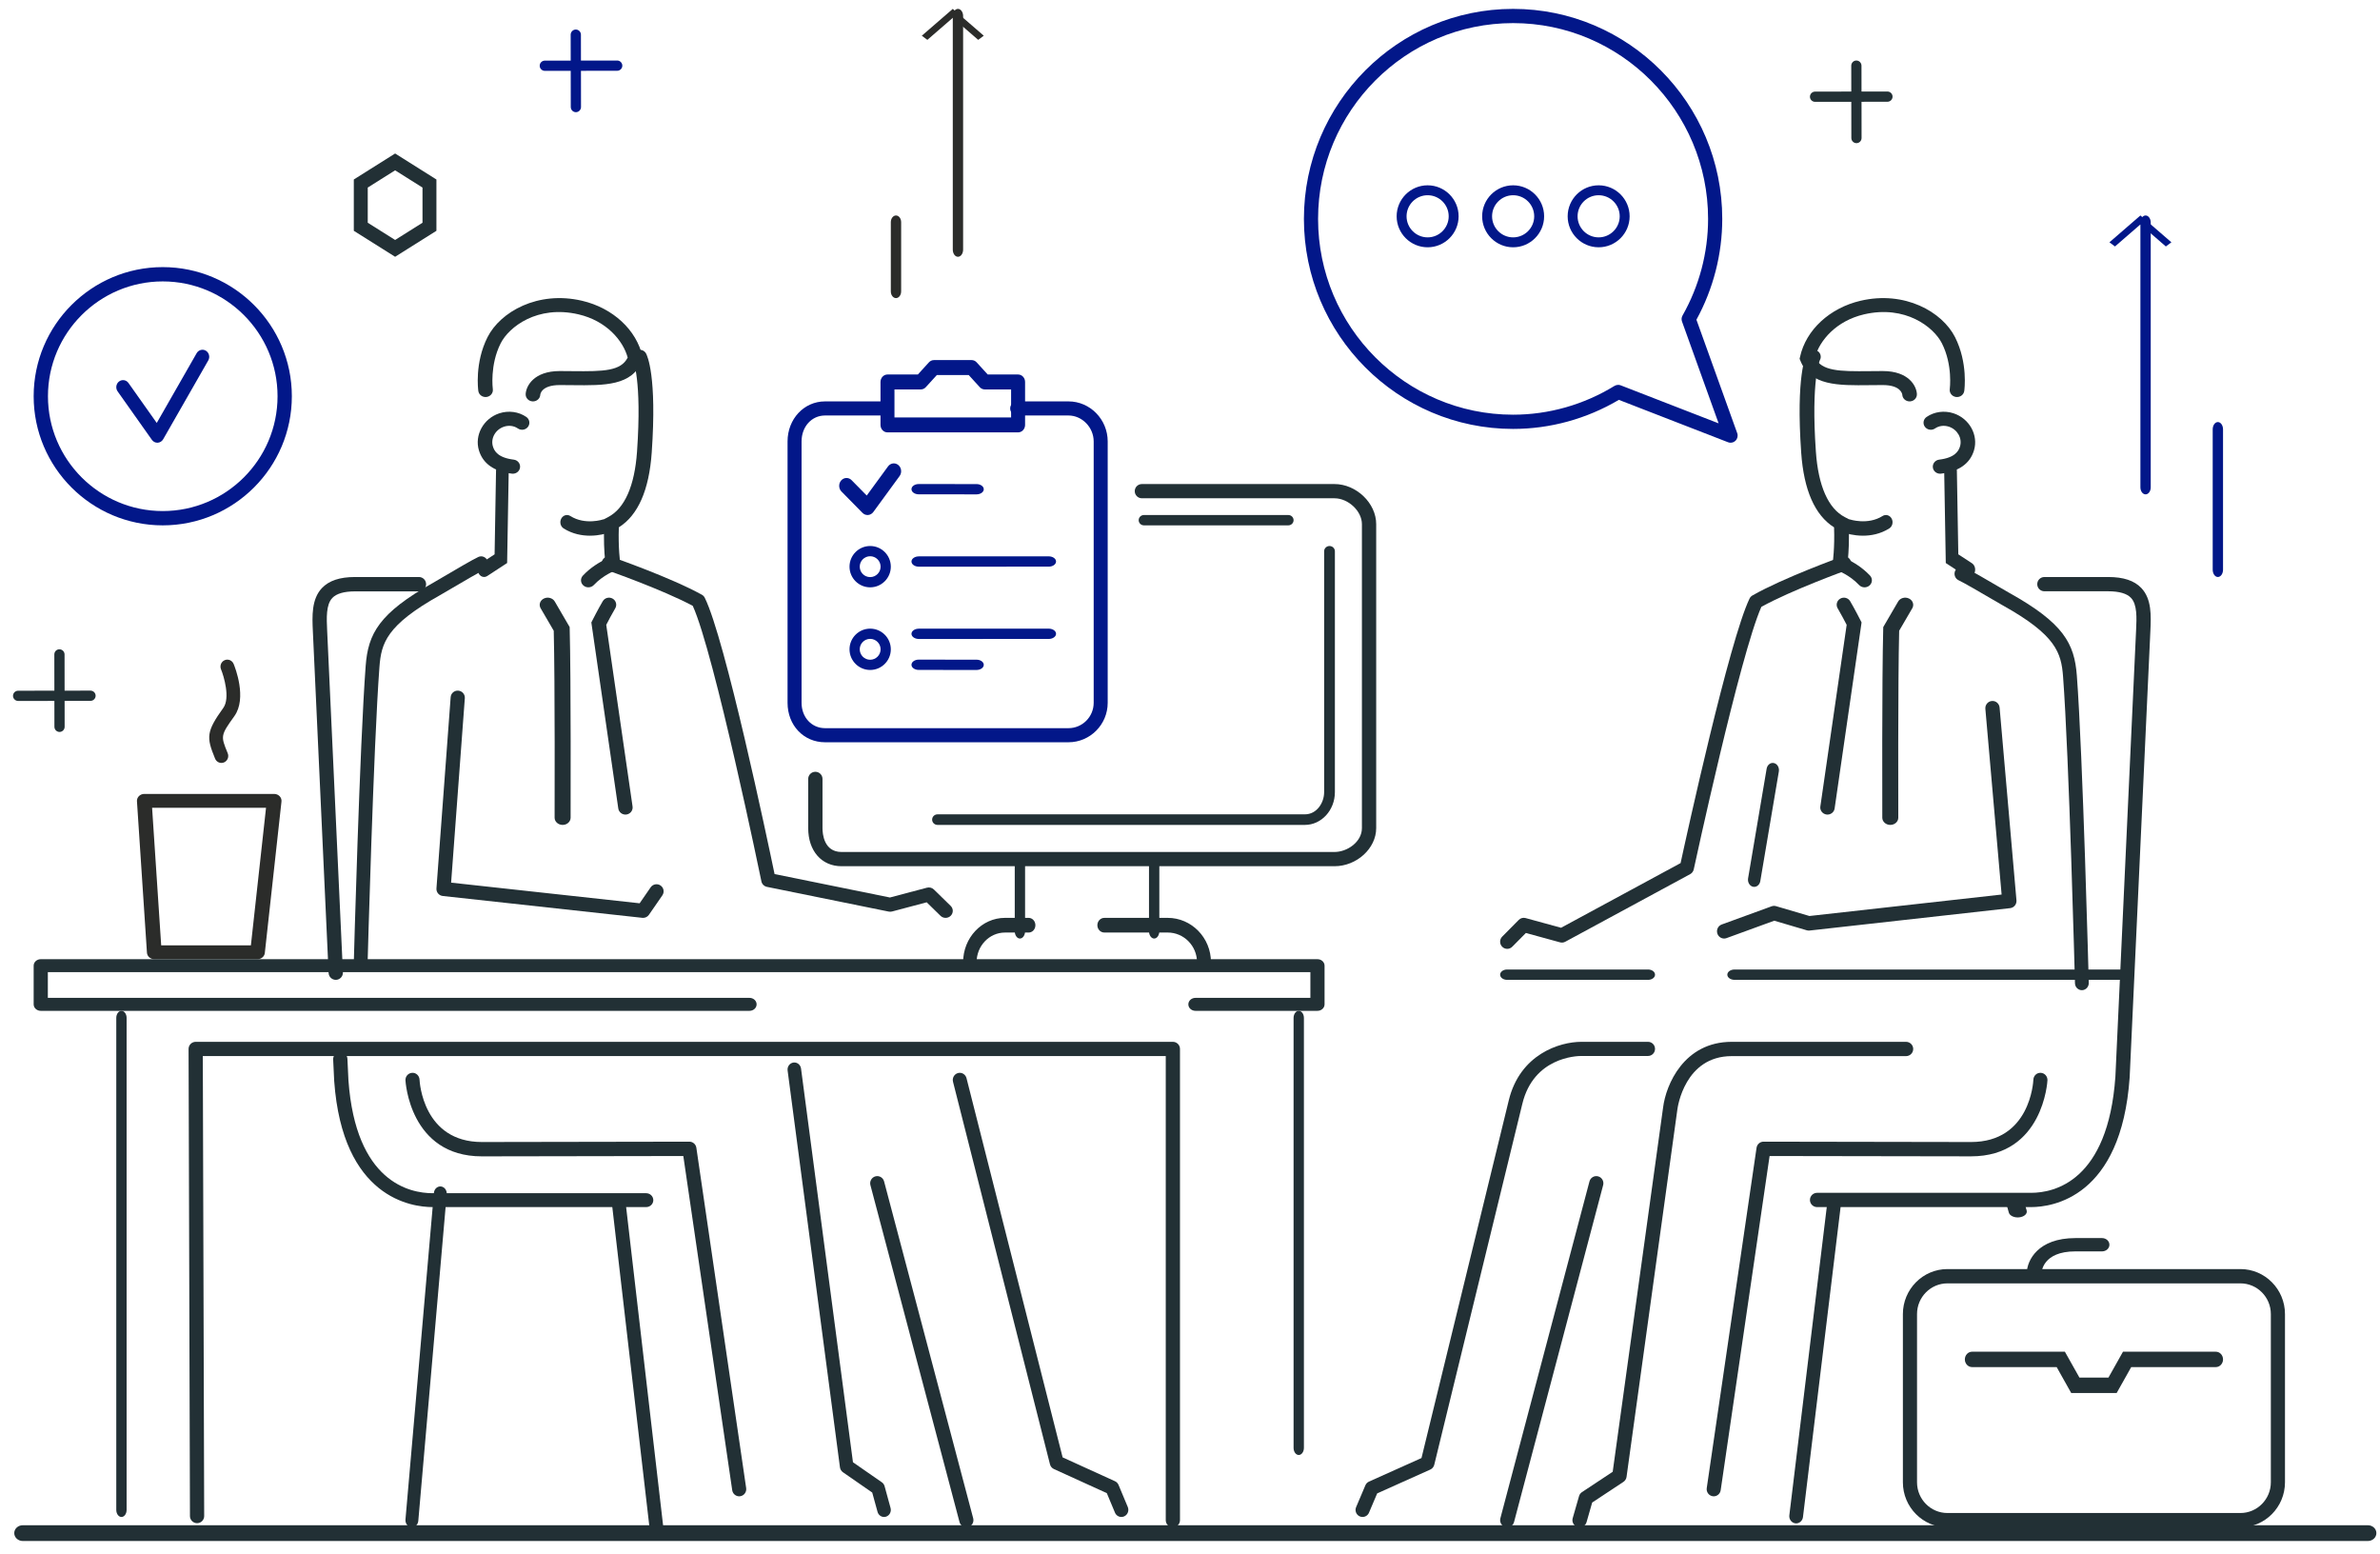 <?xml version="1.0" encoding="UTF-8"?>
<svg width="167px" height="109px" viewBox="0 0 167 109" version="1.1" xmlns="http://www.w3.org/2000/svg" xmlns:xlink="http://www.w3.org/1999/xlink">
    <!-- Generator: sketchtool 53.2 (72643) - https://sketchapp.com -->
    <title>46167563-CE4B-4A28-8317-4565BB3AB5FB</title>
    <desc>Created with sketchtool.</desc>
    <g id="blog" stroke="none" stroke-width="1" fill="none" fill-rule="evenodd">
        <g id="vacancy" transform="translate(-538, -2349)">
            <g id="2" transform="translate(538, 2349)">
                <path d="M38.233,4.971 C38.032,4.971 37.87,4.811 37.87,4.612 C37.869,4.414 38.032,4.253 38.232,4.253 L43.303,4.247 C43.496,4.24 43.667,4.407 43.667,4.605 C43.667,4.804 43.505,4.965 43.304,4.965 L38.233,4.971 L38.233,4.971" id="Fill-445" fill="#021789"></path>
                <path d="M40.409,7.87 C40.211,7.87 40.05,7.707 40.05,7.507 L40.043,2.436 C40.043,2.236 40.204,2.073 40.402,2.072 L40.403,2.072 C40.601,2.072 40.762,2.235 40.762,2.435 L40.768,7.506 C40.768,7.706 40.608,7.869 40.409,7.87 L40.409,7.87" id="Fill-446" fill="#021789"></path>
                <path d="M1.276,49.174 C1.076,49.174 0.913,49.013 0.913,48.815 C0.913,48.617 1.075,48.456 1.276,48.456 L6.346,48.449 L6.347,48.449 C6.547,48.449 6.71,48.61 6.71,48.808 C6.71,49.006 6.548,49.168 6.347,49.168 L1.277,49.174 L1.276,49.174" id="Fill-447" fill="#223035"></path>
                <path d="M4.177,51.348 C3.979,51.348 3.818,51.185 3.818,50.985 L3.812,45.915 C3.811,45.714 3.966,45.547 4.171,45.551 C4.369,45.551 4.53,45.713 4.53,45.914 L4.536,50.984 C4.537,51.185 4.376,51.348 4.177,51.348 L4.177,51.348" id="Fill-448" fill="#223035"></path>
                <path d="M127.363,7.145 C127.163,7.145 127,6.984 127,6.786 C127,6.588 127.162,6.427 127.363,6.426 L132.433,6.42 L132.434,6.42 C132.634,6.42 132.797,6.581 132.797,6.779 C132.797,6.978 132.635,7.139 132.434,7.139 L127.364,7.145 L127.363,7.145" id="Fill-449" fill="#223035"></path>
                <path d="M130.264,10.043 C130.066,10.043 129.905,9.881 129.905,9.681 L129.899,4.61 C129.898,4.41 130.059,4.246 130.257,4.246 L130.258,4.246 C130.456,4.246 130.617,4.409 130.617,4.609 L130.623,9.68 C130.624,9.88 130.463,10.043 130.264,10.043 L130.264,10.043" id="Fill-450" fill="#223035"></path>
                <path d="M150.551,34.681 C150.351,34.681 150.188,34.459 150.188,34.187 L150.188,15.611 C150.188,15.337 150.351,15.116 150.551,15.116 C150.751,15.116 150.913,15.337 150.913,15.611 L150.913,34.187 C150.913,34.459 150.751,34.681 150.551,34.681" id="Fill-451" fill="#021789"></path>
                <polyline id="Fill-452" fill="#021789" points="148.014 16.998 148.404 17.29 150.188 15.744 151.973 17.29 152.362 16.998 150.188 15.116 148.014 16.998"></polyline>
                <path d="M155.623,40.478 C155.423,40.478 155.261,40.249 155.261,39.966 L155.261,30.121 C155.261,29.838 155.423,29.609 155.623,29.609 C155.823,29.609 155.986,29.838 155.986,30.121 L155.986,39.966 C155.986,40.249 155.823,40.478 155.623,40.478" id="Fill-453" fill="#021789"></path>
                <path d="M43.885,57.145 C43.637,57.145 43.42,56.966 43.384,56.717 L41.493,43.667 L41.563,43.528 C41.581,43.493 41.995,42.679 42.296,42.174 C42.436,41.937 42.746,41.857 42.988,41.995 C43.229,42.134 43.311,42.438 43.17,42.675 C42.956,43.034 42.67,43.581 42.539,43.835 L44.386,56.578 C44.425,56.849 44.233,57.101 43.957,57.14 L43.885,57.145" id="Fill-456" fill="#223035"></path>
                <path d="M39.478,57.87 L39.476,57.87 C39.166,57.869 38.916,57.642 38.916,57.362 C38.917,57.266 38.946,47.808 38.855,44.249 L37.934,42.669 C37.79,42.421 37.895,42.115 38.17,41.986 C38.444,41.856 38.784,41.951 38.928,42.199 L39.971,43.989 L39.974,44.107 C40.069,47.583 40.039,57.268 40.039,57.365 C40.038,57.644 39.787,57.87 39.478,57.87" id="Fill-457" fill="#223035"></path>
                <path d="M25.311,68.014 L25.297,68.014 C25.03,68.006 24.819,67.776 24.826,67.499 C24.83,67.347 25.239,52.282 25.659,46.708 C25.829,44.463 26.581,43.019 30.395,40.882 C30.538,40.801 30.827,40.632 31.176,40.426 C32,39.942 33.127,39.278 33.561,39.074 C33.804,38.959 34.092,39.071 34.203,39.323 C34.314,39.575 34.206,39.873 33.962,39.987 C33.569,40.173 32.417,40.85 31.655,41.298 C31.298,41.508 31.002,41.682 30.856,41.764 C27.115,43.861 26.752,45.114 26.625,46.786 C26.207,52.335 25.799,67.376 25.795,67.527 C25.788,67.799 25.572,68.014 25.311,68.014" id="Fill-458" fill="#223035"></path>
                <path d="M41.285,41.203 C41.162,41.203 41.038,41.161 40.939,41.076 C40.727,40.894 40.71,40.582 40.901,40.379 C41.445,39.801 42.065,39.442 42.453,39.255 C42.405,38.766 42.342,37.832 42.402,36.683 L42.417,36.406 L42.672,36.273 C43.83,35.673 44.531,34.087 44.699,31.684 C45.053,26.615 44.418,25.259 44.411,25.246 C44.292,25.004 44.394,24.709 44.645,24.589 C44.896,24.47 45.199,24.558 45.33,24.795 C45.411,24.94 46.106,26.369 45.73,31.749 C45.546,34.383 44.77,36.145 43.423,36.994 C43.37,38.434 43.517,39.479 43.519,39.49 L43.575,39.885 L43.183,40.021 C43.176,40.024 42.341,40.325 41.669,41.039 C41.567,41.148 41.426,41.203 41.285,41.203" id="Fill-459" fill="#223035"></path>
                <path d="M37.399,28.159 L37.374,28.159 C37.09,28.146 36.872,27.916 36.885,27.644 C36.914,27.086 37.45,26.03 39.28,26.03 C39.594,26.03 39.9,26.034 40.196,26.037 C42.37,26.062 43.568,26.03 44.044,25.084 C43.714,23.877 42.545,22.508 40.593,22.053 C37.702,21.38 35.709,22.941 35.132,24.083 C34.358,25.613 34.578,27.28 34.58,27.297 C34.618,27.565 34.421,27.812 34.14,27.849 C33.86,27.885 33.602,27.698 33.563,27.429 C33.552,27.349 33.296,25.46 34.208,23.655 C35.107,21.877 37.736,20.376 40.836,21.098 C43.003,21.603 44.671,23.146 45.085,25.028 L45.116,25.17 L45.062,25.305 C44.355,27.067 42.423,27.045 40.184,27.02 C39.892,27.016 39.59,27.013 39.28,27.013 C37.96,27.013 37.911,27.684 37.911,27.691 C37.898,27.955 37.671,28.159 37.399,28.159" id="Fill-460" fill="#223035"></path>
                <path d="M33.967,40.478 C33.812,40.478 33.661,40.383 33.579,40.215 C33.459,39.967 33.534,39.652 33.749,39.512 L34.705,38.888 L34.806,33.013 C34.811,32.728 35.009,32.499 35.26,32.508 C35.506,32.513 35.701,32.749 35.696,33.034 L35.584,39.498 L34.185,40.412 C34.116,40.457 34.041,40.478 33.967,40.478" id="Fill-461" fill="#223035"></path>
                <path d="M35.984,33.232 L35.92,33.228 C34.664,33.074 33.886,32.525 33.605,31.596 C33.282,30.527 33.925,29.36 35.039,28.994 C35.684,28.784 36.39,28.879 36.929,29.249 C37.159,29.407 37.214,29.716 37.051,29.94 C36.888,30.163 36.569,30.216 36.339,30.058 C36.061,29.867 35.707,29.821 35.366,29.933 C34.765,30.131 34.414,30.752 34.586,31.318 C34.686,31.651 34.947,32.11 36.048,32.245 C36.328,32.279 36.525,32.527 36.49,32.799 C36.458,33.049 36.238,33.232 35.984,33.232" id="Fill-462" fill="#223035"></path>
                <path d="M45.124,64.391 L45.069,64.388 L31.067,62.856 C30.801,62.827 30.605,62.592 30.625,62.325 L31.622,48.909 C31.642,48.636 31.878,48.43 32.155,48.451 C32.43,48.471 32.636,48.709 32.616,48.983 L31.654,61.92 L44.882,63.368 L45.656,62.247 C45.812,62.021 46.123,61.964 46.35,62.12 C46.576,62.276 46.633,62.585 46.477,62.811 L45.534,64.176 C45.44,64.312 45.287,64.391 45.124,64.391" id="Fill-463" fill="#223035"></path>
                <path d="M41.396,37.58 C40.845,37.58 40.179,37.468 39.55,37.071 C39.328,36.931 39.253,36.622 39.382,36.381 C39.512,36.14 39.797,36.059 40.019,36.199 C41.07,36.863 42.321,36.439 42.334,36.435 C42.579,36.35 42.841,36.496 42.92,36.761 C42.998,37.026 42.864,37.311 42.619,37.396 C42.582,37.409 42.077,37.58 41.396,37.58" id="Fill-464" fill="#223035"></path>
                <path d="M166.149,108.105 L1.598,108.105 C1.267,108.105 1,107.858 1,107.552 C1,107.247 1.267,107 1.598,107 L166.149,107 C166.479,107 166.746,107.247 166.746,107.552 C166.746,107.858 166.479,108.105 166.149,108.105" id="Fill-72" fill="#223035"></path>
                <path d="M8.522,106.42 C8.322,106.42 8.159,106.198 8.159,105.924 L8.159,71.409 C8.159,71.135 8.322,70.913 8.522,70.913 C8.722,70.913 8.884,71.135 8.884,71.409 L8.884,105.924 C8.884,106.198 8.722,106.42 8.522,106.42" id="Fill-468" fill="#223035"></path>
                <path d="M91.13,102.072 C90.93,102.072 90.768,101.848 90.768,101.572 L90.768,71.413 C90.768,71.137 90.93,70.913 91.13,70.913 C91.33,70.913 91.493,71.137 91.493,71.413 L91.493,101.572 C91.493,101.848 91.33,102.072 91.13,102.072" id="Fill-469" fill="#223035"></path>
                <path d="M82.298,107.145 C82.022,107.145 81.799,106.921 81.799,106.646 L81.799,74.085 L14.231,74.085 L14.327,106.355 C14.328,106.631 14.105,106.855 13.83,106.855 L13.828,106.855 C13.553,106.855 13.33,106.633 13.329,106.358 L13.232,73.588 C13.232,73.455 13.284,73.328 13.377,73.234 C13.471,73.14 13.598,73.087 13.731,73.087 L82.298,73.087 C82.574,73.087 82.797,73.31 82.797,73.586 L82.797,106.646 C82.797,106.921 82.574,107.145 82.298,107.145" id="Fill-470" fill="#223035"></path>
                <path d="M11.31,66.317 L17.605,66.317 L18.667,56.668 L10.672,56.668 L11.31,66.317 Z M18.07,67.29 L10.826,67.29 C10.553,67.29 10.328,67.09 10.311,66.834 L9.61,56.212 C9.601,56.078 9.651,55.947 9.748,55.849 C9.846,55.751 9.982,55.696 10.124,55.696 L19.238,55.696 C19.384,55.696 19.523,55.754 19.621,55.856 C19.719,55.959 19.766,56.095 19.751,56.232 L18.582,66.854 C18.555,67.102 18.334,67.29 18.07,67.29 L18.07,67.29 Z" id="Fill-471" fill="#2B2C2A"></path>
                <path d="M15.535,53.522 C15.347,53.522 15.169,53.408 15.092,53.22 L15.077,53.183 C14.48,51.722 14.47,51.329 15.668,49.662 C16.166,48.969 15.708,47.438 15.509,46.957 C15.405,46.707 15.519,46.42 15.764,46.314 C16.008,46.209 16.29,46.326 16.393,46.575 C16.494,46.817 17.349,48.981 16.443,50.242 C15.469,51.596 15.488,51.641 15.964,52.806 L15.978,52.843 C16.081,53.093 15.965,53.38 15.72,53.484 C15.659,53.51 15.597,53.522 15.535,53.522" id="Fill-472" fill="#2B2C2A"></path>
                <path d="M92.445,70.913 L83.881,70.913 C83.607,70.913 83.384,70.709 83.384,70.458 C83.384,70.206 83.607,70.003 83.881,70.003 L91.947,70.003 L91.947,68.2 L3.357,68.2 L3.357,70.003 L52.592,70.003 C52.867,70.003 53.09,70.206 53.09,70.458 C53.09,70.709 52.867,70.913 52.592,70.913 L2.86,70.913 C2.585,70.913 2.362,70.709 2.362,70.458 L2.362,67.745 C2.362,67.494 2.585,67.29 2.86,67.29 L92.445,67.29 C92.719,67.29 92.942,67.494 92.942,67.745 L92.942,70.458 C92.942,70.709 92.719,70.913 92.445,70.913" id="Fill-473" fill="#223035"></path>
                <path d="M62.031,106.42 C61.825,106.42 61.634,106.278 61.575,106.061 L61.203,104.707 L59.145,103.28 C59.032,103.201 58.957,103.076 58.938,102.936 L55.265,75.098 C55.23,74.828 55.411,74.578 55.672,74.541 C55.931,74.503 56.171,74.693 56.207,74.964 L59.851,102.581 L61.876,103.986 C61.97,104.051 62.039,104.148 62.07,104.261 L62.489,105.79 C62.561,106.053 62.415,106.326 62.162,106.401 C62.119,106.414 62.075,106.42 62.031,106.42" id="Fill-474" fill="#223035"></path>
                <path d="M78.685,106.42 C78.495,106.42 78.314,106.306 78.235,106.116 L77.663,104.748 L73.95,103.057 C73.813,102.995 73.712,102.873 73.675,102.725 L66.871,75.889 C66.803,75.62 66.96,75.347 67.221,75.277 C67.483,75.207 67.75,75.369 67.818,75.636 L74.562,102.239 L78.235,103.911 C78.348,103.963 78.438,104.055 78.486,104.172 L79.134,105.721 C79.241,105.976 79.126,106.271 78.877,106.379 C78.814,106.407 78.749,106.42 78.685,106.42" id="Fill-475" fill="#223035"></path>
                <path d="M51.867,104.971 C51.626,104.971 51.415,104.791 51.378,104.542 L47.947,81.098 C45.777,81.102 35.994,81.122 33.812,81.122 C28.738,81.122 28.452,75.839 28.45,75.786 C28.438,75.509 28.649,75.274 28.922,75.262 C29.196,75.244 29.425,75.464 29.438,75.741 C29.446,75.919 29.692,80.116 33.812,80.116 C36.269,80.116 48.372,80.091 48.372,80.091 L48.373,80.091 C48.618,80.091 48.826,80.274 48.862,80.52 L52.357,104.394 C52.397,104.668 52.211,104.924 51.941,104.965 L51.867,104.971" id="Fill-476" fill="#223035"></path>
                <path d="M46.083,107.87 C45.843,107.87 45.635,107.682 45.605,107.425 L42.946,84.524 C42.913,84.246 43.101,83.993 43.365,83.96 C43.629,83.928 43.87,84.124 43.902,84.401 L46.562,107.303 C46.594,107.58 46.406,107.832 46.142,107.866 L46.083,107.87" id="Fill-477" fill="#223035"></path>
                <path d="M28.902,107.145 L28.858,107.143 C28.61,107.116 28.428,106.873 28.451,106.598 L30.446,83.683 C30.47,83.409 30.691,83.208 30.939,83.234 C31.188,83.26 31.37,83.504 31.346,83.779 L29.351,106.694 C29.328,106.952 29.132,107.145 28.902,107.145" id="Fill-478" fill="#223035"></path>
                <path d="M67.807,107.145 C67.587,107.145 67.387,106.997 67.327,106.773 L61.075,83.14 C61.004,82.872 61.162,82.596 61.427,82.524 C61.692,82.453 61.964,82.612 62.035,82.88 L68.287,106.512 C68.358,106.781 68.201,107.056 67.936,107.128 C67.893,107.14 67.85,107.145 67.807,107.145" id="Fill-479" fill="#223035"></path>
                <path d="M128.231,57.145 L128.159,57.14 C127.883,57.101 127.69,56.849 127.73,56.578 L129.577,43.835 C129.446,43.581 129.159,43.034 128.946,42.676 C128.805,42.438 128.887,42.134 129.128,41.996 C129.37,41.857 129.68,41.937 129.82,42.174 C130.121,42.68 130.536,43.494 130.553,43.528 L130.623,43.667 L128.732,56.717 C128.696,56.966 128.479,57.145 128.231,57.145" id="Fill-480" fill="#223035"></path>
                <path d="M132.638,57.87 C132.329,57.87 132.078,57.644 132.077,57.365 C132.077,57.268 132.047,47.583 132.142,44.107 L132.145,43.989 L133.188,42.199 C133.332,41.951 133.671,41.856 133.946,41.986 C134.22,42.115 134.326,42.421 134.182,42.669 L133.261,44.249 C133.17,47.808 133.199,57.266 133.199,57.362 C133.2,57.642 132.95,57.869 132.64,57.87 L132.638,57.87" id="Fill-481" fill="#223035"></path>
                <path d="M146.081,69.464 C145.819,69.464 145.604,69.25 145.597,68.979 C145.592,68.82 145.179,52.975 144.761,47.461 C144.635,45.799 144.272,44.555 140.533,42.471 C140.387,42.39 140.091,42.217 139.734,42.008 C138.973,41.563 137.822,40.89 137.429,40.706 C137.185,40.592 137.078,40.296 137.189,40.046 C137.3,39.795 137.587,39.684 137.83,39.799 C138.263,40.001 139.39,40.66 140.213,41.142 C140.562,41.346 140.851,41.515 140.994,41.595 C144.806,43.719 145.557,45.153 145.727,47.383 C146.147,52.923 146.561,68.793 146.565,68.952 C146.572,69.228 146.361,69.456 146.094,69.464 L146.081,69.464" id="Fill-482" fill="#223035"></path>
                <path d="M105.758,66.565 C105.631,66.565 105.504,66.516 105.407,66.418 C105.212,66.222 105.212,65.903 105.407,65.707 L106.568,64.535 C106.694,64.407 106.877,64.358 107.05,64.405 L109.536,65.086 L117.924,60.548 C118.359,58.543 121.335,44.964 122.761,41.993 C122.805,41.901 122.876,41.824 122.964,41.774 C125.133,40.538 129.067,39.118 129.234,39.058 C129.492,38.965 129.778,39.102 129.87,39.363 C129.962,39.625 129.827,39.912 129.568,40.005 C129.529,40.019 125.717,41.395 123.592,42.572 C122.104,45.912 118.88,60.835 118.847,60.988 C118.816,61.132 118.725,61.254 118.596,61.324 L109.832,66.066 C109.72,66.127 109.589,66.142 109.466,66.108 L107.068,65.451 L106.11,66.418 C106.013,66.516 105.886,66.565 105.758,66.565" id="Fill-483" fill="#223035"></path>
                <path d="M130.831,41.203 C130.69,41.203 130.549,41.148 130.447,41.039 C129.774,40.326 128.94,40.024 128.931,40.021 L128.543,39.883 L128.597,39.49 C128.599,39.479 128.746,38.435 128.693,36.995 C127.346,36.146 126.57,34.384 126.386,31.752 C126.01,26.373 126.705,24.944 126.786,24.799 C126.92,24.558 127.232,24.466 127.484,24.594 C127.737,24.721 127.833,25.02 127.699,25.261 C127.698,25.263 127.063,26.619 127.417,31.686 C127.585,34.088 128.286,35.675 129.444,36.275 L129.699,36.407 L129.714,36.684 C129.774,37.832 129.711,38.766 129.664,39.256 C130.051,39.443 130.671,39.801 131.215,40.379 C131.406,40.582 131.389,40.894 131.177,41.076 C131.078,41.161 130.954,41.203 130.831,41.203" id="Fill-484" fill="#223035"></path>
                <path d="M133.992,28.159 C133.72,28.159 133.493,27.955 133.48,27.691 C133.473,27.633 133.372,27.013 132.111,27.013 C131.801,27.013 131.499,27.016 131.208,27.02 C128.968,27.046 127.036,27.067 126.33,25.305 L126.275,25.17 L126.307,25.028 C126.72,23.146 128.388,21.603 130.555,21.098 C133.655,20.376 136.284,21.877 137.183,23.654 C138.095,25.46 137.84,27.349 137.828,27.429 C137.79,27.698 137.531,27.886 137.25,27.849 C136.97,27.812 136.773,27.565 136.811,27.297 C136.813,27.28 137.033,25.613 136.259,24.083 C135.682,22.941 133.688,21.38 130.798,22.053 C128.847,22.508 127.677,23.877 127.347,25.084 C127.823,26.03 129.021,26.062 131.195,26.037 C131.491,26.034 131.797,26.03 132.111,26.03 C133.942,26.03 134.478,27.086 134.505,27.644 C134.519,27.916 134.3,28.146 134.017,28.159 L133.992,28.159" id="Fill-485" fill="#223035"></path>
                <path d="M138.149,40.478 C138.075,40.478 138,40.457 137.932,40.412 L136.532,39.498 L136.42,33.034 C136.415,32.749 136.61,32.513 136.856,32.508 C137.099,32.499 137.305,32.728 137.31,33.013 L137.411,38.888 L138.367,39.512 C138.581,39.652 138.657,39.967 138.537,40.215 C138.455,40.383 138.304,40.478 138.149,40.478" id="Fill-486" fill="#223035"></path>
                <path d="M136.132,33.232 C135.878,33.232 135.658,33.049 135.625,32.799 C135.59,32.527 135.789,32.279 136.068,32.245 C137.169,32.11 137.429,31.651 137.53,31.318 C137.702,30.752 137.351,30.131 136.75,29.933 C136.409,29.822 136.055,29.867 135.777,30.058 C135.547,30.216 135.228,30.163 135.065,29.94 C134.902,29.716 134.956,29.407 135.187,29.249 C135.725,28.879 136.432,28.784 137.076,28.994 C138.191,29.36 138.834,30.527 138.51,31.597 C138.23,32.525 137.452,33.074 136.196,33.228 L136.132,33.232" id="Fill-487" fill="#223035"></path>
                <path d="M120.979,65.841 C120.774,65.841 120.581,65.712 120.508,65.505 C120.414,65.241 120.549,64.951 120.809,64.856 L124.31,63.58 C124.41,63.543 124.518,63.539 124.62,63.569 L126.964,64.26 L140.449,62.755 L139.309,49.726 C139.285,49.447 139.488,49.201 139.765,49.176 C140.041,49.151 140.283,49.358 140.308,49.637 L141.491,63.16 C141.515,63.435 141.317,63.68 141.047,63.709 L126.974,65.28 C126.909,65.287 126.843,65.281 126.779,65.263 L124.496,64.59 L121.149,65.81 C121.093,65.831 121.036,65.841 120.979,65.841" id="Fill-488" fill="#223035"></path>
                <path d="M130.72,37.58 C130.039,37.58 129.534,37.409 129.497,37.396 C129.252,37.311 129.118,37.026 129.196,36.761 C129.275,36.496 129.537,36.35 129.782,36.435 C129.794,36.439 131.056,36.857 132.096,36.199 C132.319,36.059 132.604,36.14 132.734,36.381 C132.863,36.622 132.788,36.931 132.566,37.071 C131.937,37.468 131.271,37.58 130.72,37.58" id="Fill-489" fill="#223035"></path>
                <path d="M120.249,104.971 L120.176,104.965 C119.905,104.924 119.719,104.668 119.759,104.394 L123.254,80.52 C123.29,80.274 123.498,80.091 123.743,80.091 L123.744,80.091 C123.744,80.091 135.847,80.116 138.304,80.116 C142.442,80.116 142.67,75.92 142.678,75.742 C142.689,75.464 142.919,75.247 143.194,75.262 C143.467,75.273 143.678,75.508 143.666,75.786 C143.664,75.839 143.378,81.121 138.304,81.121 C136.122,81.121 126.339,81.102 124.169,81.098 L120.737,104.542 C120.701,104.791 120.49,104.971 120.249,104.971" id="Fill-490" fill="#223035"></path>
                <path d="M125.974,106.866 C125.71,106.832 125.522,106.58 125.554,106.303 L128.214,84.401 C128.246,84.124 128.484,83.928 128.75,83.96 C129.014,83.993 129.203,84.246 129.17,84.524 L126.511,106.425 C126.481,106.682 126.273,106.87 126.033,106.87 L125.974,106.866 Z" id="Fill-491" fill="#223035"></path>
                <path d="M141.58,85.406 C141.279,85.406 141.012,85.267 140.956,85.069 L140.779,84.44 C140.715,84.217 140.945,84.003 141.29,83.963 C141.634,83.923 141.967,84.07 142.03,84.293 L142.207,84.922 C142.27,85.145 142.041,85.358 141.695,85.399 L141.58,85.406" id="Fill-492" fill="#223035"></path>
                <path d="M105.758,107.145 C105.716,107.145 105.673,107.14 105.629,107.128 C105.365,107.056 105.207,106.781 105.278,106.512 L111.53,82.88 C111.601,82.612 111.874,82.452 112.139,82.525 C112.404,82.596 112.561,82.872 112.49,83.14 L106.238,106.773 C106.178,106.997 105.978,107.145 105.758,107.145" id="Fill-493" fill="#223035"></path>
                <path d="M148.959,68.739 L121.708,68.739 C121.429,68.739 121.203,68.577 121.203,68.377 C121.203,68.177 121.429,68.014 121.708,68.014 L148.959,68.014 C149.238,68.014 149.464,68.177 149.464,68.377 C149.464,68.577 149.238,68.739 148.959,68.739" id="Fill-494" fill="#223035"></path>
                <path d="M115.645,68.739 L105.746,68.739 C105.478,68.739 105.261,68.577 105.261,68.377 C105.261,68.177 105.478,68.014 105.746,68.014 L115.645,68.014 C115.913,68.014 116.13,68.177 116.13,68.377 C116.13,68.577 115.913,68.739 115.645,68.739" id="Fill-495" fill="#223035"></path>
                <path d="M110.839,107.145 C110.793,107.145 110.747,107.138 110.701,107.125 C110.432,107.049 110.276,106.772 110.353,106.506 L110.799,104.955 C110.832,104.84 110.905,104.741 111.005,104.676 L113.16,103.25 L116.696,77.694 C116.893,76.105 118.155,73.087 121.511,73.087 L133.741,73.087 C134.02,73.087 134.246,73.312 134.246,73.589 C134.246,73.866 134.02,74.09 133.741,74.09 L121.511,74.09 C118.216,74.09 117.719,77.672 117.699,77.825 L114.131,103.611 C114.111,103.753 114.031,103.88 113.91,103.96 L111.72,105.407 L111.326,106.781 C111.262,107.001 111.06,107.145 110.839,107.145" id="Fill-496" fill="#223035"></path>
                <path d="M142.516,84.681 L127.502,84.681 C127.225,84.681 127,84.457 127,84.181 C127,83.904 127.225,83.68 127.502,83.68 L142.516,83.68 C144.124,83.68 147.919,82.886 148.433,75.528 L149.885,44.216 C149.927,43.326 149.97,42.405 149.523,41.938 C149.233,41.635 148.699,41.481 147.936,41.48 C145.122,41.478 143.452,41.48 143.451,41.48 L143.451,41.48 C143.174,41.48 142.949,41.257 142.949,40.98 C142.949,40.704 143.173,40.48 143.45,40.479 C143.45,40.479 145.122,40.477 147.936,40.479 C148.999,40.48 149.756,40.731 150.249,41.247 C150.992,42.024 150.936,43.213 150.888,44.262 L149.434,75.586 C148.845,84.026 143.99,84.681 142.516,84.681" id="Fill-497" fill="#223035"></path>
                <path d="M45.34,84.681 L30.355,84.681 C28.883,84.681 24.037,84.043 23.45,75.838 L23.377,74.321 C23.365,74.052 23.578,73.825 23.854,73.812 C24.134,73.799 24.365,74.007 24.378,74.276 L24.449,75.782 C24.961,82.933 28.75,83.707 30.355,83.707 L45.34,83.707 C45.616,83.707 45.841,83.925 45.841,84.194 C45.841,84.463 45.616,84.681 45.34,84.681" id="Fill-498" fill="#223035"></path>
                <path d="M23.56,68.739 C23.293,68.739 23.071,68.528 23.058,68.258 L21.953,44.288 C21.904,43.231 21.849,42.034 22.592,41.252 C23.086,40.733 23.843,40.48 24.906,40.479 C27.723,40.477 29.397,40.479 29.397,40.479 C29.674,40.479 29.899,40.705 29.899,40.984 C29.898,41.262 29.673,41.487 29.396,41.487 L29.395,41.487 C29.395,41.487 27.723,41.485 24.907,41.487 C24.143,41.488 23.609,41.642 23.319,41.948 C22.872,42.418 22.914,43.345 22.956,44.241 L24.062,68.212 C24.075,68.49 23.86,68.726 23.583,68.739 L23.56,68.739" id="Fill-499" fill="#223035"></path>
                <path d="M95.607,106.42 C95.543,106.42 95.477,106.407 95.414,106.38 C95.164,106.272 95.049,105.981 95.156,105.729 L95.807,104.197 C95.855,104.081 95.945,103.99 96.059,103.939 L99.743,102.286 C100.343,99.831 105.395,79.149 105.866,77.2 C106.651,73.954 109.439,73.087 110.962,73.087 L115.639,73.087 C115.911,73.087 116.13,73.309 116.13,73.583 C116.13,73.857 115.911,74.079 115.639,74.079 L110.962,74.079 C110.621,74.079 107.609,74.173 106.82,77.435 C106.321,79.498 100.696,102.527 100.639,102.759 C100.603,102.908 100.5,103.032 100.362,103.094 L96.634,104.766 L96.059,106.12 C95.979,106.307 95.798,106.42 95.607,106.42" id="Fill-500" fill="#223035"></path>
                <path d="M123.089,62.217 C123.062,62.217 123.033,62.214 123.005,62.208 C122.768,62.155 122.614,61.89 122.66,61.616 L123.961,53.93 C124.007,53.656 124.236,53.477 124.473,53.531 C124.71,53.585 124.864,53.85 124.818,54.123 L123.517,61.81 C123.476,62.051 123.294,62.217 123.089,62.217" id="Fill-501" fill="#223035"></path>
                <path d="M93.635,60.768 L59.049,60.768 C57.65,60.768 56.71,59.695 56.71,58.097 L56.71,54.643 C56.71,54.367 56.935,54.143 57.212,54.143 C57.488,54.143 57.713,54.367 57.713,54.643 L57.713,58.097 C57.713,58.49 57.809,59.769 59.049,59.769 L93.635,59.769 C94.545,59.769 95.563,59.054 95.563,58.097 L95.563,36.769 C95.563,35.854 94.608,34.956 93.635,34.956 L80.124,34.956 C79.847,34.956 79.623,34.732 79.623,34.456 C79.623,34.181 79.847,33.957 80.124,33.957 L93.635,33.957 C95.169,33.957 96.565,35.297 96.565,36.769 L96.565,58.097 C96.565,59.52 95.196,60.768 93.635,60.768" id="Fill-502" fill="#223035"></path>
                <path d="M91.561,57.87 L65.783,57.87 C65.575,57.87 65.406,57.703 65.406,57.499 C65.406,57.294 65.575,57.128 65.783,57.128 L91.561,57.128 C92.395,57.128 92.912,56.32 92.912,55.572 L92.912,38.675 C92.912,38.47 93.08,38.304 93.289,38.304 C93.498,38.304 93.667,38.47 93.667,38.675 L93.667,55.572 C93.667,56.839 92.722,57.87 91.561,57.87" id="Fill-503" fill="#223035"></path>
                <path d="M90.398,36.855 L80.268,36.855 C80.064,36.855 79.899,36.693 79.899,36.493 C79.899,36.292 80.064,36.13 80.268,36.13 L90.398,36.13 C90.603,36.13 90.768,36.292 90.768,36.493 C90.768,36.693 90.603,36.855 90.398,36.855" id="Fill-504" fill="#223035"></path>
                <path d="M80.986,65.841 C80.785,65.841 80.623,65.61 80.623,65.327 L80.623,60.558 C80.623,60.274 80.785,60.043 80.986,60.043 C81.186,60.043 81.348,60.274 81.348,60.558 L81.348,65.327 C81.348,65.61 81.186,65.841 80.986,65.841" id="Fill-505" fill="#223035"></path>
                <path d="M71.565,65.841 C71.365,65.841 71.203,65.61 71.203,65.327 L71.203,60.558 C71.203,60.274 71.365,60.043 71.565,60.043 C71.765,60.043 71.928,60.274 71.928,60.558 L71.928,65.327 C71.928,65.61 71.765,65.841 71.565,65.841" id="Fill-506" fill="#223035"></path>
                <path d="M68.053,68.014 C67.792,68.014 67.58,67.784 67.58,67.5 C67.58,65.786 68.897,64.391 70.515,64.391 L72.179,64.391 C72.44,64.391 72.652,64.622 72.652,64.906 C72.652,65.191 72.44,65.421 72.179,65.421 L70.515,65.421 C69.419,65.421 68.527,66.354 68.527,67.5 C68.527,67.784 68.315,68.014 68.053,68.014" id="Fill-507" fill="#223035"></path>
                <path d="M84.481,68.014 C84.21,68.014 83.991,67.784 83.991,67.5 C83.991,66.353 83.069,65.42 81.936,65.42 L77.49,65.42 C77.219,65.42 77,65.19 77,64.906 C77,64.622 77.219,64.391 77.49,64.391 L81.936,64.391 C83.61,64.391 84.971,65.786 84.971,67.5 C84.971,67.784 84.751,68.014 84.481,68.014" id="Fill-508" fill="#223035"></path>
                <path d="M66.351,64.391 C66.222,64.391 66.093,64.343 65.994,64.247 L65.024,63.299 L62.593,63.944 C62.516,63.964 62.436,63.966 62.358,63.95 L53.819,62.217 C53.621,62.177 53.467,62.025 53.427,61.832 C53.394,61.67 50.116,45.807 48.61,42.502 C46.455,41.348 42.592,39.999 42.553,39.986 C42.29,39.895 42.153,39.613 42.247,39.356 C42.34,39.1 42.629,38.966 42.891,39.058 C43.06,39.116 47.048,40.508 49.246,41.72 C49.335,41.769 49.407,41.844 49.452,41.934 C50.882,44.817 53.855,58.937 54.35,61.318 L62.445,62.962 L65.042,62.274 C65.216,62.228 65.403,62.276 65.53,62.401 L66.707,63.551 C66.904,63.743 66.904,64.055 66.707,64.247 C66.609,64.343 66.48,64.391 66.351,64.391" id="Fill-509" fill="#223035"></path>
                <path d="M142.736,89.754 L142.724,89.754 C142.438,89.748 142.211,89.534 142.218,89.276 C142.239,88.439 142.979,86.855 145.626,86.855 L147.496,86.855 C147.782,86.855 148.014,87.064 148.014,87.322 C148.014,87.579 147.782,87.788 147.496,87.788 L145.626,87.788 C143.32,87.788 143.256,89.236 143.255,89.298 C143.249,89.552 143.017,89.754 142.736,89.754" id="Fill-510" fill="#223035"></path>
                <path d="M136.647,90.032 C135.47,90.032 134.514,90.999 134.514,92.187 L134.514,103.987 C134.514,105.175 135.47,106.142 136.647,106.142 L157.208,106.142 C158.384,106.142 159.341,105.175 159.341,103.987 L159.341,92.187 C159.341,90.999 158.384,90.032 157.208,90.032 L136.647,90.032 Z M157.208,107.145 L136.647,107.145 C134.923,107.145 133.522,105.728 133.522,103.987 L133.522,92.187 C133.522,90.446 134.923,89.029 136.647,89.029 L157.208,89.029 C158.932,89.029 160.333,90.446 160.333,92.187 L160.333,103.987 C160.333,105.728 158.932,107.145 157.208,107.145 L157.208,107.145 Z" id="Fill-511" fill="#223035"></path>
                <path d="M148.521,97.725 L145.334,97.725 L144.313,95.906 L138.378,95.906 C138.097,95.906 137.87,95.665 137.87,95.366 C137.87,95.068 138.097,94.826 138.378,94.826 L144.889,94.826 L145.911,96.644 L147.945,96.644 L148.966,94.826 L155.478,94.826 C155.758,94.826 155.986,95.068 155.986,95.366 C155.986,95.665 155.758,95.906 155.478,95.906 L149.543,95.906 L148.521,97.725" id="Fill-512" fill="#223035"></path>
                <path d="M113.545,26.999 C113.605,26.999 113.666,27.01 113.724,27.033 L120.592,29.699 L118.023,22.554 C117.974,22.417 117.987,22.264 118.059,22.137 C119.232,20.07 119.853,17.725 119.853,15.357 C119.853,7.783 113.715,1.621 106.171,1.621 C98.625,1.621 92.487,7.783 92.487,15.357 C92.487,22.931 98.625,29.092 106.171,29.092 C108.671,29.092 111.131,28.394 113.285,27.072 C113.365,27.024 113.454,26.999 113.545,26.999 Z M121.43,31.058 C121.37,31.058 121.31,31.047 121.251,31.024 L113.592,28.051 C111.332,29.386 108.772,30.09 106.171,30.09 C98.077,30.09 91.493,23.481 91.493,15.357 C91.493,7.233 98.077,0.623 106.171,0.623 C114.263,0.623 120.847,7.233 120.847,15.357 C120.847,17.821 120.221,20.262 119.035,22.429 L121.898,30.39 C121.964,30.573 121.917,30.779 121.778,30.916 C121.684,31.009 121.558,31.058 121.43,31.058 L121.43,31.058 Z" id="Fill-514" fill="#021789"></path>
                <path d="M68.522,34.681 L68.521,34.681 L64.463,34.678 C64.183,34.677 63.956,34.516 63.957,34.317 C63.957,34.118 64.184,33.957 64.464,33.957 L64.464,33.957 L68.522,33.96 C68.802,33.961 69.029,34.122 69.029,34.321 C69.029,34.52 68.802,34.681 68.522,34.681" id="Fill-519" fill="#021789"></path>
                <path d="M68.522,47 L68.521,47 L64.463,46.997 C64.183,46.996 63.956,46.835 63.957,46.636 C63.957,46.437 64.184,46.275 64.464,46.275 L64.464,46.275 L68.522,46.279 C68.802,46.279 69.029,46.441 69.029,46.64 C69.029,46.839 68.802,47 68.522,47" id="Fill-520" fill="#021789"></path>
                <path d="M64.474,39.754 C64.188,39.754 63.957,39.592 63.957,39.392 C63.957,39.193 64.188,39.031 64.474,39.031 L73.584,39.029 C73.87,39.029 74.101,39.191 74.101,39.39 C74.101,39.59 73.87,39.752 73.584,39.752 L64.474,39.754 L64.474,39.754" id="Fill-521" fill="#021789"></path>
                <path d="M64.474,44.826 C64.188,44.826 63.957,44.664 63.957,44.465 C63.957,44.265 64.188,44.103 64.474,44.103 L73.584,44.101 C73.87,44.101 74.101,44.263 74.101,44.463 C74.101,44.662 73.87,44.824 73.584,44.824 L64.474,44.826 L64.474,44.826" id="Fill-522" fill="#021789"></path>
                <path d="M74.973,52.072 L57.889,52.072 C56.391,52.072 55.261,50.882 55.261,49.303 L55.261,30.97 C55.261,29.394 56.415,28.159 57.889,28.159 L61.936,28.159 C62.208,28.159 62.428,28.381 62.428,28.654 C62.428,28.927 62.208,29.148 61.936,29.148 L57.889,29.148 C56.951,29.148 56.244,29.932 56.244,30.97 L56.244,49.303 C56.244,50.318 56.951,51.083 57.889,51.083 L74.973,51.083 C75.948,51.083 76.742,50.285 76.742,49.303 L76.742,30.97 C76.742,29.983 75.931,29.148 74.973,29.148 L71.375,29.148 C71.103,29.148 70.883,28.927 70.883,28.654 C70.883,28.381 71.103,28.159 71.375,28.159 L74.973,28.159 C76.49,28.159 77.725,29.42 77.725,30.97 L77.725,49.303 C77.725,50.83 76.49,52.072 74.973,52.072" id="Fill-523" fill="#021789"></path>
                <path d="M61.058,39.022 C60.654,39.022 60.326,39.35 60.326,39.753 C60.326,40.157 60.654,40.485 61.058,40.485 C61.461,40.485 61.79,40.157 61.79,39.753 C61.79,39.35 61.461,39.022 61.058,39.022 Z M61.058,41.203 C60.259,41.203 59.609,40.553 59.609,39.753 C59.609,38.954 60.259,38.304 61.058,38.304 C61.857,38.304 62.507,38.954 62.507,39.753 C62.507,40.553 61.857,41.203 61.058,41.203 L61.058,41.203 Z" id="Fill-524" fill="#021789"></path>
                <path d="M61.058,44.819 C60.654,44.819 60.326,45.147 60.326,45.551 C60.326,45.954 60.654,46.283 61.058,46.283 C61.461,46.283 61.79,45.954 61.79,45.551 C61.79,45.147 61.461,44.819 61.058,44.819 Z M61.058,47 C60.259,47 59.609,46.35 59.609,45.551 C59.609,44.752 60.259,44.101 61.058,44.101 C61.857,44.101 62.507,44.752 62.507,45.551 C62.507,46.35 61.857,47 61.058,47 L61.058,47 Z" id="Fill-525" fill="#021789"></path>
                <path d="M60.874,36.13 C60.742,36.13 60.615,36.077 60.519,35.979 L59.044,34.481 C58.838,34.272 58.83,33.924 59.026,33.703 C59.221,33.483 59.547,33.474 59.753,33.683 L60.817,34.764 L62.312,32.719 C62.487,32.48 62.81,32.437 63.034,32.624 C63.258,32.811 63.298,33.157 63.123,33.396 L61.279,35.919 C61.19,36.041 61.057,36.118 60.912,36.129 L60.874,36.13" id="Fill-526" fill="#021789"></path>
                <path d="M62.763,29.285 L70.947,29.285 L70.947,27.32 L69.099,27.32 C68.967,27.32 68.841,27.263 68.749,27.162 L67.972,26.309 L65.738,26.309 L64.961,27.162 C64.869,27.263 64.743,27.32 64.611,27.32 L62.763,27.32 L62.763,29.285 Z M71.437,30.333 L62.273,30.333 C62.002,30.333 61.783,30.099 61.783,29.809 L61.783,26.796 C61.783,26.506 62.002,26.272 62.273,26.272 L64.404,26.272 L65.181,25.419 C65.273,25.318 65.4,25.261 65.532,25.261 L68.178,25.261 C68.31,25.261 68.437,25.318 68.529,25.419 L69.306,26.272 L71.437,26.272 C71.708,26.272 71.928,26.506 71.928,26.796 L71.928,29.809 C71.928,30.099 71.708,30.333 71.437,30.333 L71.437,30.333 Z" id="Fill-527" fill="#021789"></path>
                <path d="M25.804,15.626 L27.725,16.834 L29.646,15.626 L29.646,13.158 L27.725,11.949 L25.804,13.158 L25.804,15.626 Z M27.725,18.014 L24.826,16.191 L24.826,12.592 L27.725,10.768 L30.623,12.592 L30.623,16.191 L27.725,18.014 L27.725,18.014 Z" id="Fill-528" fill="#223035"></path>
                <path d="M11.42,19.742 C6.979,19.742 3.365,23.356 3.365,27.797 C3.365,32.238 6.979,35.852 11.42,35.852 C15.862,35.852 19.475,32.238 19.475,27.797 C19.475,23.356 15.862,19.742 11.42,19.742 Z M11.42,36.855 C6.425,36.855 2.362,32.792 2.362,27.797 C2.362,22.803 6.425,18.739 11.42,18.739 C16.415,18.739 20.478,22.803 20.478,27.797 C20.478,32.792 16.415,36.855 11.42,36.855 L11.42,36.855 Z" id="Fill-529" fill="#021789"></path>
                <path d="M100.174,13.696 C99.359,13.696 98.696,14.359 98.696,15.174 C98.696,15.989 99.359,16.652 100.174,16.652 C100.988,16.652 101.652,15.989 101.652,15.174 C101.652,14.359 100.988,13.696 100.174,13.696 Z M100.174,17.348 C98.975,17.348 98,16.373 98,15.174 C98,13.975 98.975,13 100.174,13 C101.372,13 102.348,13.975 102.348,15.174 C102.348,16.373 101.372,17.348 100.174,17.348 L100.174,17.348 Z" id="Fill-454" fill="#021789"></path>
                <path d="M106.174,13.696 C105.359,13.696 104.696,14.359 104.696,15.174 C104.696,15.989 105.359,16.652 106.174,16.652 C106.988,16.652 107.652,15.989 107.652,15.174 C107.652,14.359 106.988,13.696 106.174,13.696 Z M106.174,17.348 C104.975,17.348 104,16.373 104,15.174 C104,13.975 104.975,13 106.174,13 C107.372,13 108.348,13.975 108.348,15.174 C108.348,16.373 107.372,17.348 106.174,17.348 L106.174,17.348 Z" id="Fill-454-Copy" fill="#021789"></path>
                <path d="M112.174,13.696 C111.359,13.696 110.696,14.359 110.696,15.174 C110.696,15.989 111.359,16.652 112.174,16.652 C112.988,16.652 113.652,15.989 113.652,15.174 C113.652,14.359 112.988,13.696 112.174,13.696 Z M112.174,17.348 C110.975,17.348 110,16.373 110,15.174 C110,13.975 110.975,13 112.174,13 C113.372,13 114.348,13.975 114.348,15.174 C114.348,16.373 113.372,17.348 112.174,17.348 L112.174,17.348 Z" id="Fill-454-Copy-2" fill="#021789"></path>
                <path d="M11.041,31.058 C10.89,31.058 10.749,30.984 10.659,30.857 L8.252,27.455 C8.097,27.235 8.141,26.926 8.352,26.763 C8.563,26.602 8.86,26.648 9.015,26.868 L10.999,29.671 L13.799,24.777 C13.933,24.543 14.225,24.466 14.45,24.606 C14.675,24.746 14.748,25.05 14.614,25.284 L11.448,30.817 C11.367,30.959 11.222,31.049 11.064,31.058 L11.041,31.058" id="Fill-530" fill="#021789"></path>
                <path d="M62.87,20.913 C62.669,20.913 62.507,20.702 62.507,20.441 L62.507,15.588 C62.507,15.327 62.669,15.116 62.87,15.116 C63.07,15.116 63.232,15.327 63.232,15.588 L63.232,20.441 C63.232,20.702 63.07,20.913 62.87,20.913" id="Fill-531" fill="#2B2C2A"></path>
                <path d="M67.217,18.014 C67.017,18.014 66.855,17.79 66.855,17.512 L66.855,1.125 C66.855,0.848 67.017,0.623 67.217,0.623 C67.418,0.623 67.58,0.848 67.58,1.125 L67.58,17.512 C67.58,17.79 67.418,18.014 67.217,18.014" id="Fill-532" fill="#2B2C2A"></path>
                <polyline id="Fill-533" fill="#2B2C2A" points="64.681 2.505 65.071 2.797 66.855 1.251 68.639 2.797 69.029 2.505 66.855 0.623 64.681 2.505"></polyline>
            </g>
        </g>
    </g>
</svg>